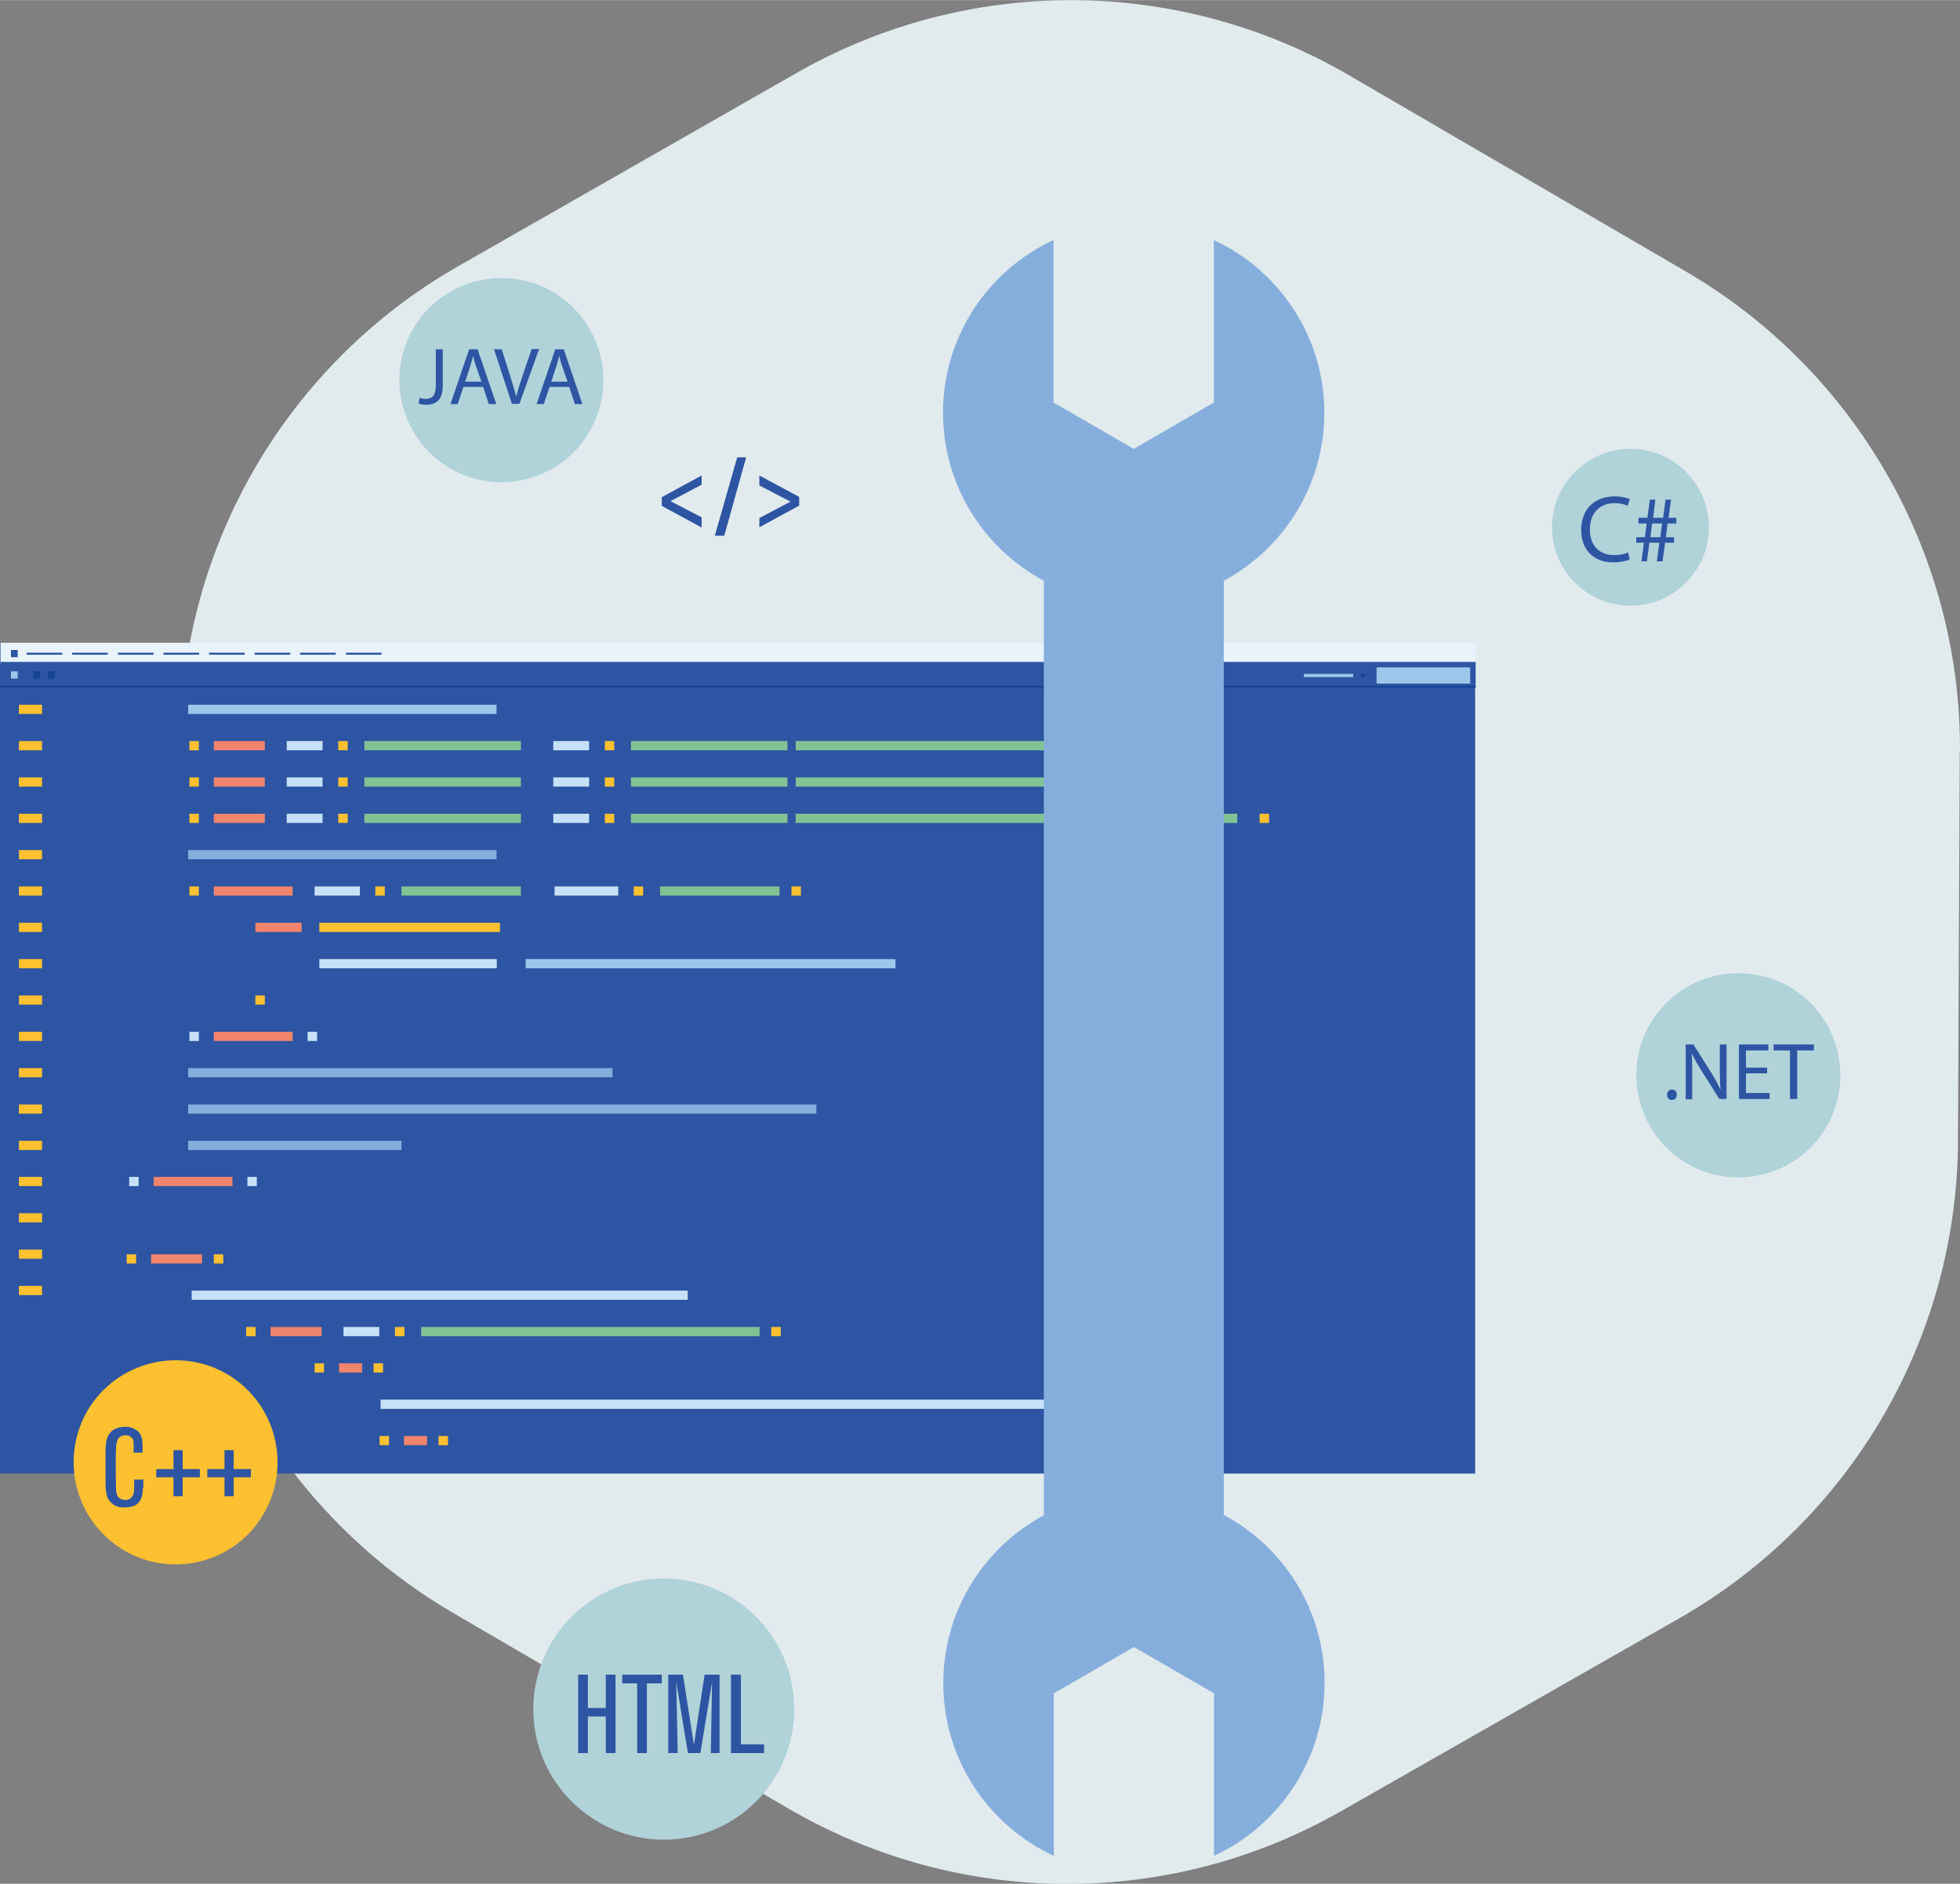 <?xml version="1.0" encoding="UTF-8"?>
<svg xmlns="http://www.w3.org/2000/svg" width="27.78mm" height="26.7mm" viewBox="0 0 78.75 75.68">
  <rect x="0" y="0" width="78.75" height="75.68" fill="#808080" stroke="none"/>
  <g id="Ebene_1" data-name="Ebene 1"/>
  <g id="Ebene_2" data-name="Ebene 2">
    <g id="Ebene_4" data-name="Ebene 4">
      <g>
        <path d="M78.75,30.2c.04-7.94-4.16-15.3-11.02-19.3l-13.51-7.87c-6.86-4-15.32-4.04-22.22-.1l-13.57,7.75c-6.89,3.93-11.16,11.25-11.19,19.18l-.07,15.63c-.03,7.94,4.17,15.29,11.02,19.3l13.49,7.87c6.86,4,15.32,4.04,22.21,.1l13.59-7.75c6.89-3.94,11.16-11.25,11.19-19.19l.07-15.62Z" fill="#e1ebed"/>
        <g>
          <path d="M23.43,17.73c-1.36,1.81-3.93,2.18-5.74,.82-1.81-1.36-2.18-3.93-.83-5.74,1.36-1.81,3.93-2.18,5.74-.83,1.81,1.36,2.18,3.93,.83,5.74Z" fill="#b0d2d9"/>
          <g>
            <g>
              <rect y="25.83" width="59.27" height="33.37" fill="#2d55a3"/>
              <g>
                <rect x=".02" y="25.82" width="59.27" height=".86" fill="#e9f3fc"/>
                <rect x="1.07" y="26.22" width="1.43" height=".08" fill="#2d55a3"/>
                <rect x="2.9" y="26.22" width="1.43" height=".08" fill="#2d55a3"/>
                <rect x="4.74" y="26.22" width="1.43" height=".08" fill="#2d55a3"/>
                <rect x="6.57" y="26.22" width="1.43" height=".08" fill="#2d55a3"/>
                <rect x="8.4" y="26.22" width="1.43" height=".08" fill="#2d55a3"/>
                <rect x="10.23" y="26.22" width="1.43" height=".08" fill="#2d55a3"/>
                <rect x="12.06" y="26.22" width="1.43" height=".08" fill="#2d55a3"/>
                <rect x="13.9" y="26.22" width="1.43" height=".08" fill="#2d55a3"/>
                <rect x=".44" y="26.11" width=".27" height=".29" fill="#2d55a3"/>
              </g>
              <g>
                <rect x=".02" y="26.59" width="59.27" height="1.03" fill="#2d55a3"/>
                <rect x=".02" y="27.55" width="59.27" height=".07" fill="#154294"/>
                <rect x="55.31" y="26.81" width="3.76" height=".65" fill="#9dc6eb"/>
                <rect x="54.68" y="27.07" width=".15" height=".13" fill="#154294"/>
                <rect x="52.39" y="27.07" width="1.98" height=".13" fill="#9dc6eb"/>
                <rect x="1.34" y="26.97" width=".27" height=".29" fill="#154294"/>
                <rect x=".44" y="26.97" width=".27" height=".29" fill="#9dc6eb"/>
                <rect x="1.93" y="26.97" width=".27" height=".29" fill="#154294"/>
              </g>
            </g>
            <g>
              <rect x="7.56" y="28.31" width="12.39" height=".37" fill="#9dc6eb"/>
              <rect x="8.59" y="29.77" width="2.05" height=".37" fill="#f0846d"/>
              <rect x="8.59" y="31.23" width="2.05" height=".37" fill="#f0846d"/>
              <rect x="8.59" y="32.69" width="2.05" height=".37" fill="#f0846d"/>
              <rect x="14.64" y="29.77" width="6.29" height=".37" fill="#81c395"/>
              <rect x="14.64" y="31.23" width="6.29" height=".37" fill="#81c395"/>
              <rect x="14.64" y="32.69" width="6.29" height=".37" fill="#81c395"/>
              <rect x="11.52" y="29.77" width="1.44" height=".37" fill="#c6e1f7"/>
              <rect x="11.52" y="31.23" width="1.44" height=".37" fill="#c6e1f7"/>
              <rect x="11.52" y="32.69" width="1.44" height=".37" fill="#c6e1f7"/>
              <rect x="13.59" y="29.77" width=".38" height=".37" fill="#fcc031"/>
              <rect x="13.59" y="31.23" width=".38" height=".37" fill="#fcc031"/>
              <rect x="13.59" y="32.69" width=".38" height=".37" fill="#fcc031"/>
              <rect x="7.61" y="29.77" width=".38" height=".37" fill="#fcc031"/>
              <rect x="7.61" y="31.23" width=".38" height=".37" fill="#fcc031"/>
              <rect x="7.61" y="32.69" width=".38" height=".37" fill="#fcc031"/>
              <rect x="8.59" y="35.61" width="3.17" height=".37" fill="#f0846d"/>
              <rect x="16.13" y="35.61" width="4.8" height=".37" fill="#81c395"/>
              <rect x="12.64" y="35.61" width="1.82" height=".37" fill="#c6e1f7"/>
              <rect x="15.08" y="35.61" width=".38" height=".37" fill="#fcc031"/>
              <rect x="21.12" y="38.53" width="14.86" height=".37" fill="#9dc6eb"/>
              <rect x="12.83" y="38.53" width="7.13" height=".37" fill="#c6e1f7"/>
              <rect x="26.52" y="35.61" width="4.8" height=".37" fill="#81c395"/>
              <rect x="22.28" y="35.61" width="2.56" height=".37" fill="#c6e1f7"/>
              <rect x="25.46" y="35.61" width=".38" height=".37" fill="#fcc031"/>
              <rect x="31.8" y="35.61" width=".38" height=".37" fill="#fcc031"/>
              <rect x="7.61" y="35.61" width=".38" height=".37" fill="#fcc031"/>
              <rect x="8.59" y="41.45" width="3.17" height=".37" fill="#f0846d"/>
              <rect x="7.61" y="41.45" width=".38" height=".37" fill="#c6e1f7"/>
              <rect x="12.36" y="41.45" width=".38" height=".37" fill="#c6e1f7"/>
              <rect x="6.17" y="47.28" width="3.17" height=".37" fill="#f0846d"/>
              <rect x="5.19" y="47.28" width=".38" height=".37" fill="#c6e1f7"/>
              <rect x="9.94" y="47.28" width=".38" height=".37" fill="#c6e1f7"/>
              <rect x="10.26" y="39.99" width=".38" height=".37" fill="#fcc031"/>
              <rect x="10.26" y="37.07" width="1.86" height=".37" fill="#f0846d"/>
              <rect x="12.83" y="37.07" width="7.26" height=".37" fill="#fcc031"/>
              <rect x="25.35" y="29.77" width="6.29" height=".37" fill="#81c395"/>
              <rect x="25.35" y="31.23" width="6.29" height=".37" fill="#81c395"/>
              <rect x="25.35" y="32.69" width="6.29" height=".37" fill="#81c395"/>
              <rect x="31.97" y="29.77" width="10.99" height=".37" fill="#81c395"/>
              <rect x="31.97" y="31.23" width="15.04" height=".37" fill="#81c395"/>
              <rect x="31.97" y="32.69" width="17.74" height=".37" fill="#81c395"/>
              <rect x="22.23" y="29.77" width="1.44" height=".37" fill="#c6e1f7"/>
              <rect x="22.23" y="31.23" width="1.44" height=".37" fill="#c6e1f7"/>
              <rect x="22.23" y="32.69" width="1.44" height=".37" fill="#c6e1f7"/>
              <rect x="24.3" y="29.77" width=".38" height=".37" fill="#fcc031"/>
              <rect x="24.3" y="31.23" width=".38" height=".37" fill="#fcc031"/>
              <rect x="24.3" y="32.69" width=".38" height=".37" fill="#fcc031"/>
              <rect x="44.4" y="29.77" width=".38" height=".37" fill="#fcc031"/>
              <rect x="48.1" y="31.23" width=".38" height=".37" fill="#fcc031"/>
              <rect x="50.61" y="32.69" width=".38" height=".37" fill="#fcc031"/>
              <rect x="7.56" y="34.15" width="12.39" height=".37" fill="#86aedd"/>
              <rect x="6.07" y="50.39" width="2.05" height=".37" fill="#f0846d"/>
              <rect x="10.87" y="53.31" width="2.05" height=".37" fill="#f0846d"/>
              <rect x="16.92" y="53.31" width="13.6" height=".37" fill="#81c395"/>
              <rect x="7.7" y="51.85" width="19.93" height=".37" fill="#c6e1f7"/>
              <rect x="13.8" y="53.31" width="1.44" height=".37" fill="#c6e1f7"/>
              <rect x="15.87" y="53.31" width=".38" height=".37" fill="#fcc031"/>
              <rect x="5.09" y="50.39" width=".38" height=".37" fill="#fcc031"/>
              <rect x="8.59" y="50.39" width=".38" height=".37" fill="#fcc031"/>
              <rect x="13.62" y="54.77" width=".93" height=".37" fill="#f0846d"/>
              <rect x="12.64" y="54.77" width=".38" height=".37" fill="#fcc031"/>
              <rect x="15.01" y="54.77" width=".38" height=".37" fill="#fcc031"/>
              <rect x="16.23" y="57.69" width=".93" height=".37" fill="#f0846d"/>
              <rect x="15.25" y="57.69" width=".38" height=".37" fill="#fcc031"/>
              <rect x="17.62" y="57.69" width=".38" height=".37" fill="#fcc031"/>
              <rect x="9.89" y="53.31" width=".38" height=".37" fill="#fcc031"/>
              <rect x="15.29" y="56.23" width="30.83" height=".37" fill="#c6e1f7"/>
              <rect x="30.99" y="53.31" width=".38" height=".37" fill="#fcc031"/>
              <rect x="7.56" y="42.91" width="17.05" height=".37" fill="#86aedd"/>
              <rect x="7.56" y="44.37" width="25.24" height=".37" fill="#86aedd"/>
              <rect x="7.56" y="45.83" width="8.57" height=".37" fill="#86aedd"/>
              <rect x=".76" y="28.31" width=".93" height=".37" fill="#fcc031"/>
              <rect x=".76" y="29.77" width=".93" height=".37" fill="#fcc031"/>
              <rect x=".76" y="31.23" width=".93" height=".37" fill="#fcc031"/>
              <rect x=".76" y="32.69" width=".93" height=".37" fill="#fcc031"/>
              <rect x=".76" y="34.15" width=".93" height=".37" fill="#fcc031"/>
              <rect x=".76" y="35.61" width=".93" height=".37" fill="#fcc031"/>
              <rect x=".76" y="37.07" width=".93" height=".37" fill="#fcc031"/>
              <rect x=".76" y="38.53" width=".93" height=".37" fill="#fcc031"/>
              <rect x=".76" y="39.99" width=".93" height=".37" fill="#fcc031"/>
              <rect x=".76" y="41.45" width=".93" height=".37" fill="#fcc031"/>
              <rect x=".76" y="42.91" width=".93" height=".37" fill="#fcc031"/>
              <rect x=".76" y="44.37" width=".93" height=".37" fill="#fcc031"/>
              <rect x=".76" y="45.83" width=".93" height=".37" fill="#fcc031"/>
              <rect x=".76" y="47.28" width=".93" height=".37" fill="#fcc031"/>
              <rect x=".76" y="48.74" width=".93" height=".37" fill="#fcc031"/>
              <rect x=".76" y="50.2" width=".93" height=".37" fill="#fcc031"/>
              <rect x=".76" y="51.66" width=".93" height=".37" fill="#fcc031"/>
            </g>
          </g>
          <path d="M10.34,61.21c-1.36,1.81-3.93,2.18-5.74,.82-1.81-1.36-2.18-3.93-.83-5.74,1.36-1.81,3.93-2.18,5.74-.83,1.81,1.36,2.18,3.93,.83,5.74Z" fill="#fcc031"/>
          <g>
            <path d="M5.74,59.75s0,.17-.02,.27c-.06,.33-.23,.44-.37,.49-.15,.05-.3,.05-.35,.05-.18,0-.33-.03-.48-.14-.03-.03-.09-.08-.15-.16-.12-.18-.13-.42-.13-.85v-.5c0-.18,0-.35,0-.53,0-.24,0-.59,.17-.8,.14-.19,.4-.26,.62-.26,.28,0,.44,.12,.53,.2,.12,.12,.17,.29,.17,.63,0,.07,0,.14,0,.21h-.36c0-.11,0-.23,0-.34,0-.13-.01-.22-.12-.3-.04-.03-.1-.06-.2-.06s-.3,.02-.36,.28c-.04,.18-.04,.56-.04,1.04,0,.24,0,.47,.01,.71,0,.12,0,.29,.06,.41,.09,.15,.27,.16,.32,.16,.04,0,.13,0,.21-.07,.15-.11,.14-.36,.14-.52v-.23h.37c0,.11,0,.22,0,.34Z" fill="#2d55a3"/>
            <path d="M7.34,59.35v.76h-.37v-.76h-.69v-.33h.69v-.76h.37v.76h.69v.33h-.69Z" fill="#2d55a3"/>
            <path d="M9.39,59.35v.76h-.37v-.76h-.69v-.33h.69v-.76h.37v.76h.69v.33h-.69Z" fill="#2d55a3"/>
          </g>
          <path d="M30.87,71.81c-1.74,2.32-5.02,2.79-7.34,1.05-2.32-1.73-2.79-5.02-1.06-7.34,1.73-2.32,5.02-2.79,7.34-1.06,2.32,1.74,2.79,5.02,1.06,7.34Z" fill="#b0d2d9"/>
          <g>
            <path d="M24.34,70.43v-1.47h-.72v1.47h-.39v-3.15h.39v1.34h.72v-1.34h.39v3.15h-.39Z" fill="#2d55a3"/>
            <path d="M25.99,67.63v2.8h-.39v-2.8h-.6v-.35h1.59v.35h-.6Z" fill="#2d55a3"/>
            <path d="M28.56,70.43l.05-2.86-.47,2.86h-.5l-.47-2.86,.06,2.86h-.38v-3.15h.59l.44,2.82,.43-2.82h.6v3.15h-.36Z" fill="#2d55a3"/>
            <path d="M29.37,70.43v-3.15h.4v2.8h.93v.35h-1.33Z" fill="#2d55a3"/>
          </g>
          <g>
            <path d="M26.59,20.32v-.35l1.6-.87v.37l-1.25,.66,1.25,.65v.41l-1.6-.87Z" fill="#2d55a3"/>
            <path d="M29.1,21.52h-.38l.9-3.15h.36l-.88,3.15Z" fill="#2d55a3"/>
            <path d="M30.51,21.18v-.37l1.25-.66-1.25-.65v-.4l1.6,.86v.35l-1.6,.87Z" fill="#2d55a3"/>
          </g>
        </g>
        <path d="M41.94,60.86V23.33c-2.41-1.29-4.05-3.83-4.05-6.75,0-3.08,1.82-5.73,4.44-6.94v6.53l3.22,1.86,3.22-1.86v-6.53c2.62,1.22,4.44,3.87,4.44,6.94,0,2.92-1.64,5.46-4.04,6.75V60.86c2.41,1.29,4.05,3.83,4.05,6.75,0,3.08-1.82,5.73-4.44,6.95v-6.53l-3.22-1.86-3.22,1.86v6.53c-2.62-1.22-4.44-3.86-4.44-6.94,0-2.92,1.64-5.46,4.05-6.75Z" fill="#86aedd"/>
        <path d="M73.13,45.66c-1.36,1.81-3.93,2.18-5.74,.82-1.81-1.36-2.18-3.93-.83-5.74,1.36-1.81,3.93-2.18,5.74-.83,1.81,1.36,2.18,3.93,.83,5.74Z" fill="#b0d2d9"/>
        <g>
          <path d="M17.51,14.03h.28v1.47c0,.58-.29,.76-.67,.76-.1,0-.23-.02-.3-.05l.04-.23c.06,.02,.14,.04,.24,.04,.25,0,.41-.11,.41-.54v-1.45Z" fill="#2d55a3"/>
          <path d="M18.62,15.54l-.23,.69h-.29l.75-2.2h.34l.75,2.2h-.3l-.23-.69h-.78Zm.72-.22l-.22-.63c-.05-.14-.08-.27-.11-.4h0c-.03,.13-.07,.26-.11,.4l-.21,.64h.66Z" fill="#2d55a3"/>
          <path d="M20.57,16.23l-.72-2.2h.31l.34,1.08c.09,.3,.18,.57,.24,.82h0c.06-.25,.15-.53,.25-.82l.37-1.09h.3l-.79,2.2h-.31Z" fill="#2d55a3"/>
          <path d="M22.08,15.54l-.23,.69h-.29l.75-2.2h.34l.75,2.2h-.3l-.23-.69h-.78Zm.72-.22l-.22-.63c-.05-.14-.08-.27-.11-.4h0c-.03,.13-.07,.26-.11,.4l-.21,.64h.66Z" fill="#2d55a3"/>
        </g>
        <path d="M68.03,23.07c-1.04,1.39-3.02,1.68-4.41,.63-1.39-1.04-1.68-3.02-.63-4.41,1.04-1.39,3.02-1.68,4.41-.63,1.39,1.04,1.68,3.02,.63,4.41Z" fill="#b0d2d9"/>
        <g>
          <path d="M65.48,22.47c-.12,.06-.37,.12-.68,.12-.72,0-1.27-.46-1.27-1.3s.54-1.35,1.34-1.35c.32,0,.52,.07,.61,.11l-.08,.27c-.13-.06-.31-.11-.52-.11-.6,0-1,.39-1,1.06,0,.63,.36,1.03,.99,1.03,.2,0,.41-.04,.54-.11l.07,.26Z" fill="#2d55a3"/>
          <path d="M65.95,22.55l.1-.75h-.31v-.22h.35l.07-.55h-.33v-.23h.36l.1-.73h.22l-.09,.73h.4l.1-.73h.22l-.1,.73h.31v.23h-.35l-.07,.55h.33v.22h-.36l-.1,.75h-.23l.1-.75h-.4l-.1,.75h-.23Zm.76-.97l.07-.55h-.4l-.07,.55h.4Z" fill="#2d55a3"/>
        </g>
        <g>
          <path d="M66.98,43.98c0-.12,.08-.21,.2-.21s.19,.08,.19,.21-.07,.21-.2,.21c-.11,0-.19-.09-.19-.21Z" fill="#2d55a3"/>
          <path d="M67.73,44.15v-2.19h.31l.7,1.11c.16,.26,.29,.49,.39,.71h0c-.03-.3-.03-.56-.03-.9v-.92h.27v2.19h-.29l-.7-1.11c-.15-.24-.3-.49-.41-.73h0c.02,.28,.02,.54,.02,.91v.94h-.27Z" fill="#2d55a3"/>
          <path d="M71,43.12h-.85v.79h.95v.24h-1.23v-2.19h1.18v.24h-.9v.69h.85v.23Z" fill="#2d55a3"/>
          <path d="M71.93,42.2h-.67v-.24h1.62v.24h-.67v1.95h-.29v-1.95Z" fill="#2d55a3"/>
        </g>
      </g>
    </g>
  </g>
</svg>